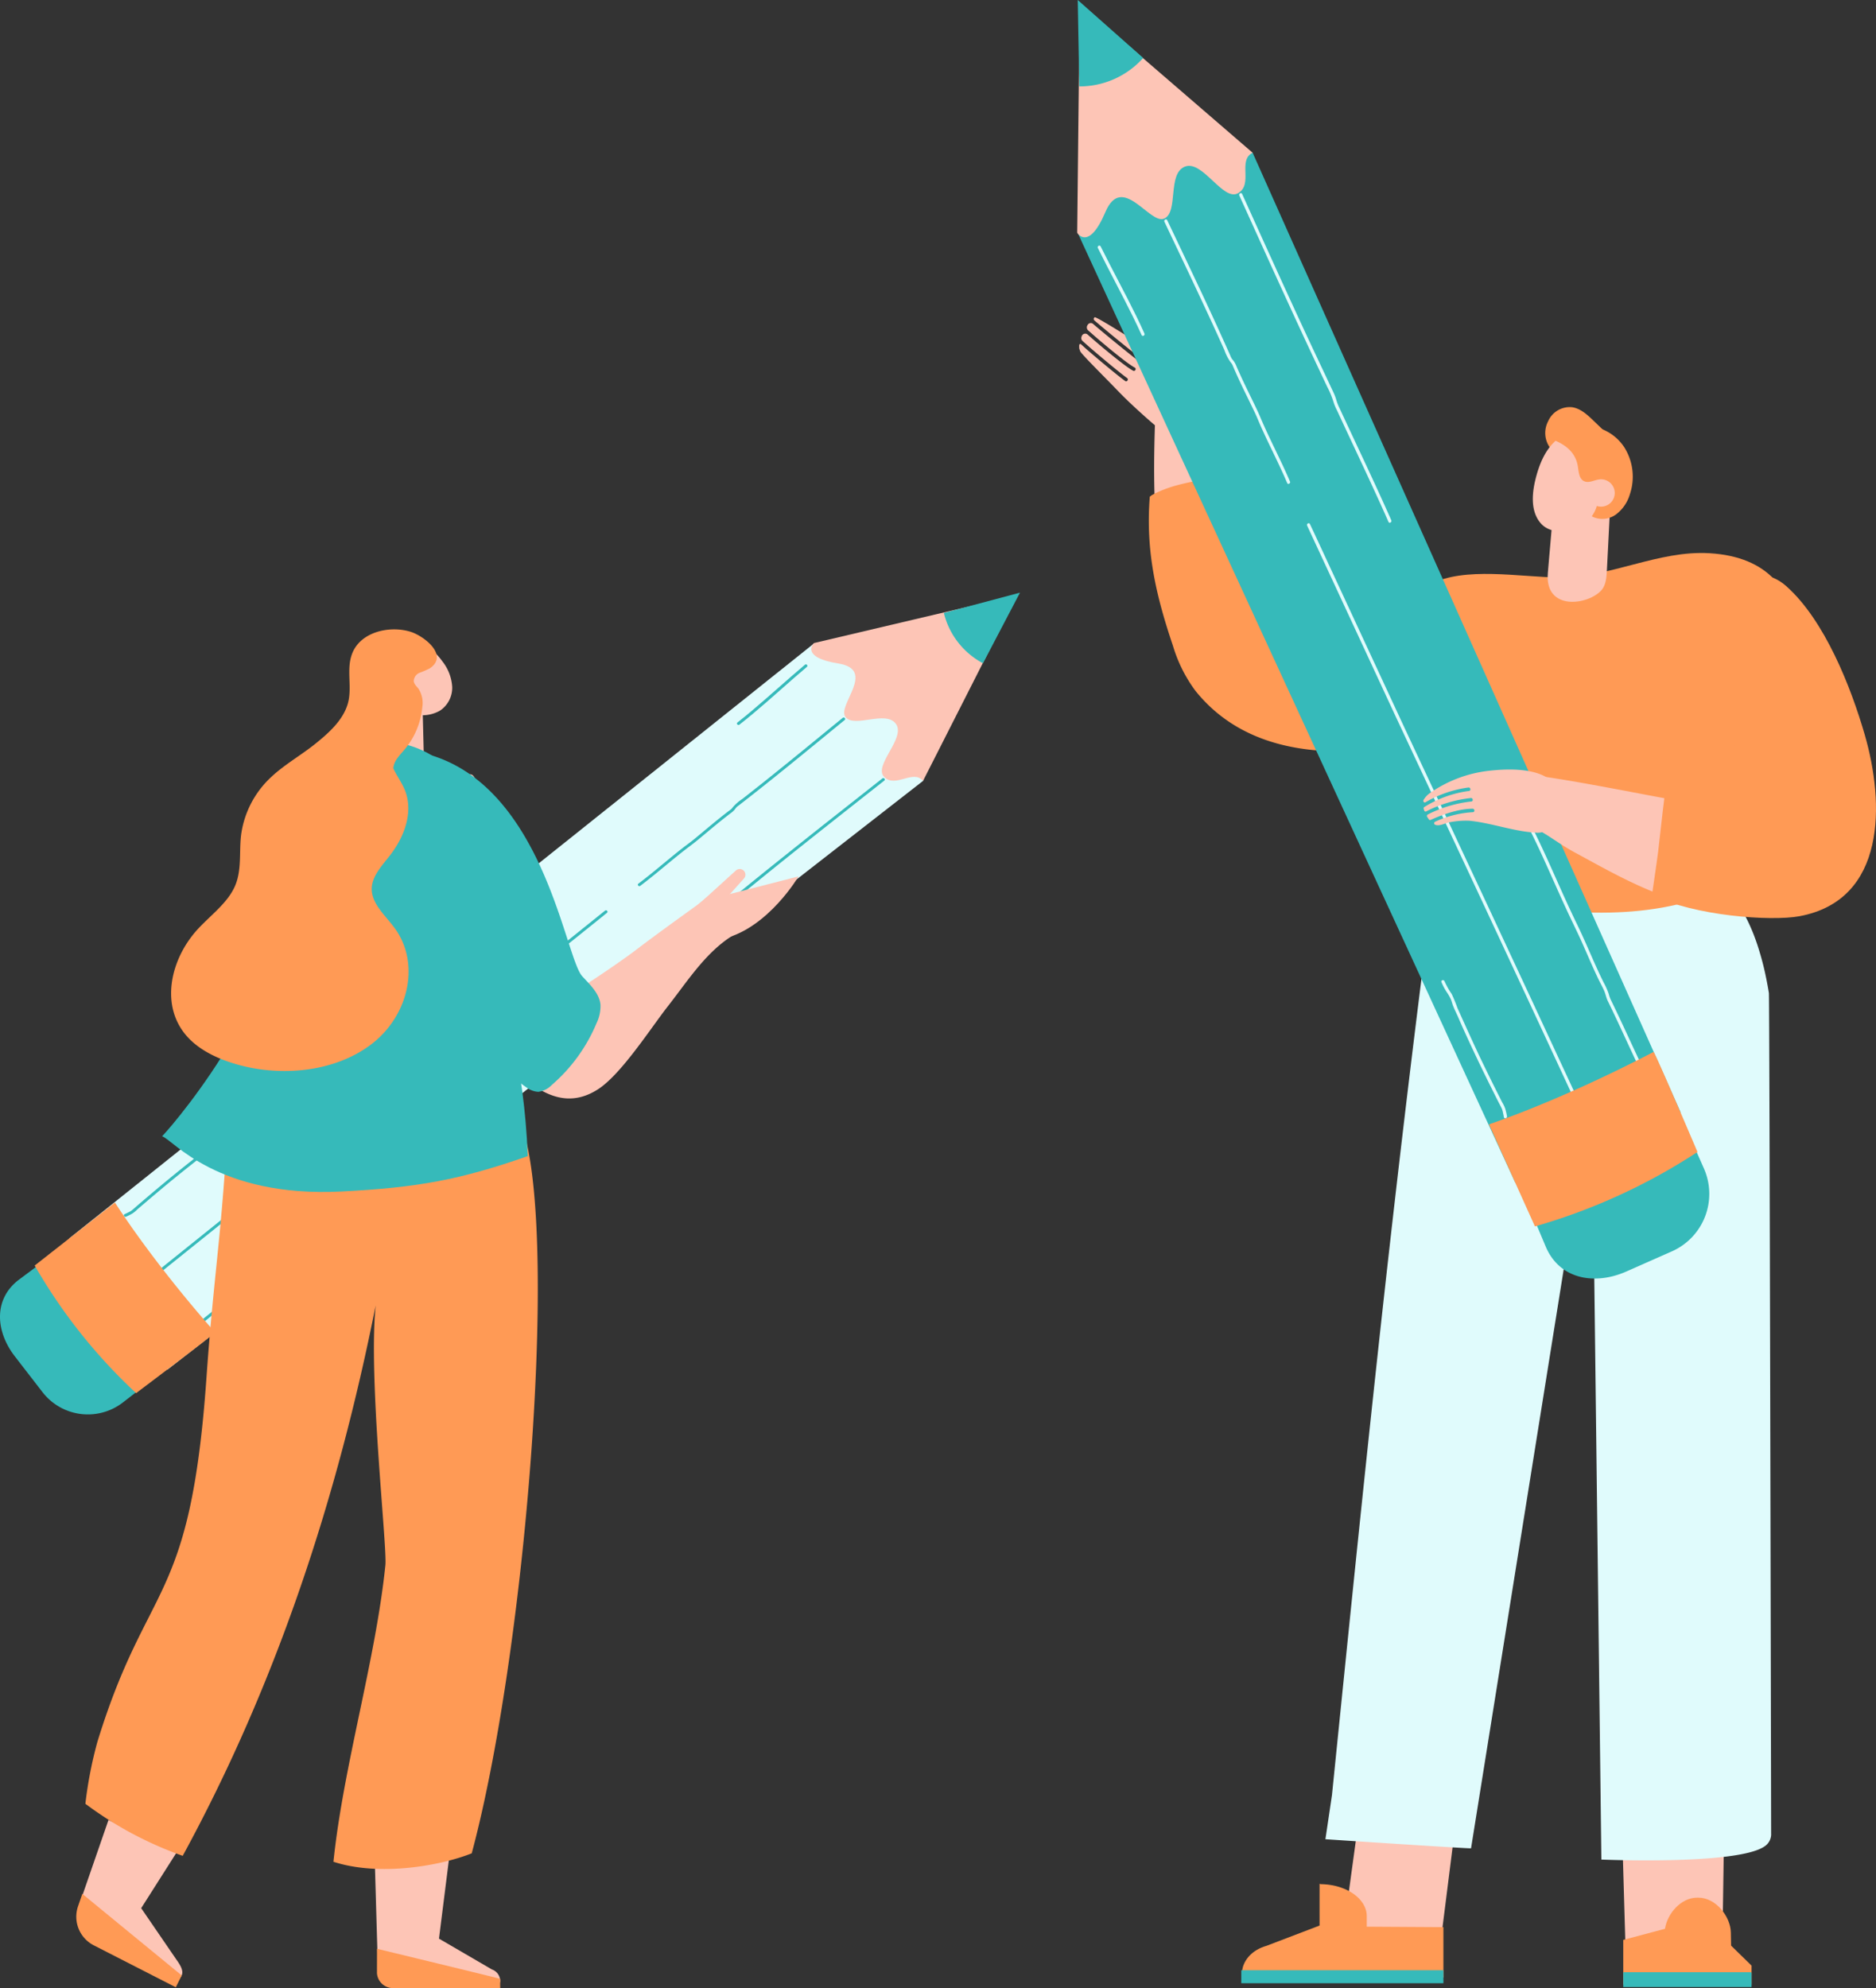 <svg id="グループ_11090" data-name="グループ 11090" xmlns="http://www.w3.org/2000/svg" xmlns:xlink="http://www.w3.org/1999/xlink" width="478.358" height="506.921" viewBox="0 0 478.358 506.921">
  <rect x="0" y="0" width="478.358" height="506.921" fill="#333333" stroke="none"/>
  <defs>
    <clipPath id="clip-path">
      <rect id="長方形_6979" data-name="長方形 6979" width="478.358" height="506.921" fill="none"/>
    </clipPath>
  </defs>
  <g id="グループ_11089" data-name="グループ 11089" clip-path="url(#clip-path)">
    <path id="パス_9488" data-name="パス 9488" d="M287.561,133.109c4.065-2.133,8.134-4.268,12.263-6.281-2.68-7.634-5.676-16.374-8.732-25.311a15.492,15.492,0,0,0-3.771-6.3c-1.767-1.668-4.5-2.472-6.549-1.22L279.6,98.329c-.543,14.3-.7,25.748.965,38.361,2.337-1.187,4.676-2.366,6.991-3.581" transform="translate(15.068 5.039)" fill="#fdc5b6"/>
    <path id="パス_9489" data-name="パス 9489" d="M283.1,106.617l-.015-.013c-1.238-1.089-2.463-2.134-3.7-3.182-2.86-2.509-5.867-5.261-8.2-7.676-4.143-4.3-9.413-9.476-9.841-10.332-.238-.769-.222-.463-.25-.987a3.956,3.956,0,0,1,.012-.6c.02-.22.265-.352.411-.222l1.12,1c2.219,1.97,8.249,7.029,10.219,8.422a.338.338,0,0,0,.286.048.472.472,0,0,0,.287-.229.445.445,0,0,0-.1-.583c-1.935-1.372-7.945-6.411-10.142-8.366-.419-.371-.843-.748-1.269-1.124a.994.994,0,0,1-.207-1.124l.018-.039,0-.011a.943.943,0,0,1,1.443-.5q.545.476,1.112.976c2.318,2.038,8.648,7.341,10.6,8.319a.342.342,0,0,0,.246.024.484.484,0,0,0,.321-.3.421.421,0,0,0-.181-.531c-1.871-.943-8.161-6.211-10.44-8.214q-.764-.675-1.491-1.306a1.042,1.042,0,0,1-.1-1.346l.014-.018a.9.9,0,0,1,1.33-.3c2.674,2.321,9.367,7.772,12.161,9.906a.349.349,0,0,0,.3.056.478.478,0,0,0,.193-.807c-2.848-2.176-9.592-7.673-12.312-10.042a.487.487,0,0,1,.1-.748l.028-.018c.456-.212,12.131,7.234,12.131,7.234,1.749,1.092,3.831,2.308,6.063,3.592l.4.229,0,0,.2.114c.032.02.066.038.1.058a.249.249,0,0,1-.052-.1c0-.016-.011-.03-.016-.045-.323-1.09-.57-7.448.282-7.572a.748.748,0,0,1,.743.479,3.057,3.057,0,0,1,.21,1c.318,3.013,3.225,7.308,4.271,9.35,3.223,6.287.765,12.422,2.211,13.65,0,0-8.241,2.108-8.5,1.889" transform="translate(14.09 4.141)" fill="#fdc5b6"/>
    <path id="パス_9490" data-name="パス 9490" d="M279.1,93.323l.564-.06A5.568,5.568,0,0,1,280.832,89a3.347,3.347,0,0,1,2.475-1.159l-.043-.528a3.931,3.931,0,0,0-2.877,1.347,6,6,0,0,0-1.289,4.665" transform="translate(15.058 4.712)" fill="#ff9a55"/>
    <path id="パス_9491" data-name="パス 9491" d="M278.616,120.086c5.856-3.208,11.516-3.4,17.963-5.138,4.126,12.351,7.2,21.41,12.4,32.553,1.257,2.695,2.322,4.7,7.812,4.883,16.238.549,25.755-6.466,35.011-9.316,13.882-4.276,13.946,3.436,16.3,6.8a14.455,14.455,0,0,1,2.1,5.794c1.642,9.095,2.975,17.818-4.4,23.4-5.417,4.1,5.952-1.481-.812-.84-4.13.391-52.242,20.384-75.2-8.334a36.851,36.851,0,0,1-5.692-11.414c-4.4-13.02-6.992-24.328-5.919-38.027Z" transform="translate(14.999 6.203)" fill="#ff9a55"/>
    <path id="パス_9492" data-name="パス 9492" d="M328.871,440.652l25.139-2.452-4.853,38.5-24.207-7.39Z" transform="translate(17.536 23.647)" fill="#fdc5b6"/>
    <path id="パス_9493" data-name="パス 9493" d="M300.492,478.159c0-.055.011-.11.016-.164.015-.129.031-.255.052-.382q.014-.089.032-.177c.025-.133.056-.266.093-.4.009-.045.021-.09.032-.134.05-.165.1-.332.168-.494.021-.056.045-.113.069-.169.044-.106.091-.213.14-.318.035-.072.07-.143.107-.214s.092-.172.141-.255.087-.153.135-.229l.016-.028c.014-.02.028-.038.042-.059.107-.168.226-.332.35-.494.034-.044.07-.086.1-.132.117-.141.239-.281.366-.418.042-.043.082-.089.125-.132.141-.144.289-.283.444-.419.031-.027.058-.054.091-.082.187-.159.383-.313.587-.46.043-.031.09-.058.133-.089.16-.11.323-.217.492-.317.079-.047.161-.093.243-.139.142-.079.287-.156.436-.231.091-.044.181-.089.273-.13.157-.072.318-.139.482-.2.085-.034.168-.07.254-.1.252-.092.509-.179.773-.254l13.575-5.183V455.7l.021.026a1.925,1.925,0,0,0,.671.085,16.818,16.818,0,0,1,2.323.235,15.358,15.358,0,0,1,2.956.811,12.646,12.646,0,0,1,2.384,1.215c2.273,1.493,3.675,3.593,3.675,5.884v2.689l19.548.119v12.829H300.484l-.012-.883c0-.184.006-.365.02-.546" transform="translate(16.215 24.591)" fill="#ff9a55"/>
    <rect id="長方形_6978" data-name="長方形 6978" width="51.54" height="3.304" transform="translate(316.514 502.345)" fill="#36baba"/>
    <path id="パス_9494" data-name="パス 9494" d="M418.975,410.036,418,475.58l-24.68-1.226-1.225-42.3Z" transform="translate(21.159 22.127)" fill="#fdc5b6"/>
    <path id="パス_9495" data-name="パス 9495" d="M425.242,476.2l-5.024-4.906-.065-3.367c-.08-3.989-3.762-8.863-8.276-8.863h-.321c-4.177,0-7.631,4.134-8.194,7.935l-10.644,2.832v11.394h32.718V476.39Z" transform="translate(21.193 24.773)" fill="#ff9a55"/>
    <path id="パス_9496" data-name="パス 9496" d="M392.718,477.108v3.769h32.719v-3.627l-.195-.142Z" transform="translate(21.193 25.747)" fill="#36baba"/>
    <path id="パス_9497" data-name="パス 9497" d="M434.319,456.534a3.723,3.723,0,0,1-1.74,3.124c-.005.005-.011.013-.017.013-7.112,4.762-41.535,3.313-41.535,3.313l-2.294-188.2.668,3.093c-.048-.354-.1-.716-.165-1.066a13.015,13.015,0,0,0-.5-2.028c-.45,1.325-.947,3.237-1.486,5.579-1.786,7.821-3.946,20.43-5.774,32.15l-.042-.1L357.794,460.12c-1.852.012-37.131-2.32-37.131-2.32l1.668-11.247c6.969-68.626,13.459-133.536,22.9-208.747a.95.95,0,0,0,.012-.106c.012-.077.024-.149.035-.219l.226-1.674c.054-.4.113-.8.171-1.189.042-.273.078-.55.114-.787.235-1.591.472-2.9.75-4.129.165-.692.337-1.337.514-1.977a26.425,26.425,0,0,1,2.059-5.206c.036-.065.072-.132.106-.191.285-.52.609-1.052,1.005-1.644.35-.49.71-.971,1.1-1.426a19.859,19.859,0,0,1,1.853-1.957c.36-.332.727-.651,1.117-.948a27.082,27.082,0,0,1,6.472-3.787c.456-.2.923-.378,1.368-.544.3-.113.591-.218.886-.326a85.324,85.324,0,0,1,13.461-3.224l1.3-.242c3.077-.544,6.07-.977,8.881-1.272l2.058-.2c2.941-.248,5.763-.366,8.373-.343.478,0,.958.006,1.449.012a55.915,55.915,0,0,1,8.738.876l.291.036a35.5,35.5,0,0,1,4.555,1.176,25.751,25.751,0,0,1,4.1,1.77c.254.137.5.279.745.426.485.3.957.6,1.4.905.005,0,.012.007.012.007a25.762,25.762,0,0,1,2.118,1.638c4.835,4.112,8.372,10.022,10.8,18.063.058.2.123.409.182.616.231.768.45,1.562.663,2.372.195.745.378,1.508.555,2.3.378,1.7.723,3.484,1.036,5.39l.005.042c.172.917.574,214.491.574,214.491" transform="translate(17.304 11.139)" fill="#e0fbfc"/>
    <path id="パス_9498" data-name="パス 9498" d="M346.309,141.764c8.615-4.591,22.842-1.853,32.559-1.757,13.293.133,25.465-6.97,38.654-6.172,30.362,1.834,23.365,35.186,19.6,54.643-2.72,14.038-1.424,24.685-16.974,31.372-18.891,8.122-40.8,6.11-61.148,2.322-6.563-1.223-14.032-3.321-16.618-9.171-2.434-5.506-.065-12.829-.745-18.526-1.107-9.27,1.923-12.562,1.741-23.738Z" transform="translate(18.415 7.219)" fill="#ff9a55"/>
    <path id="パス_9499" data-name="パス 9499" d="M375.013,108.779a6.422,6.422,0,0,1-.453-6.642,6.02,6.02,0,0,1,6.117-3.624c2.157.313,3.879,1.9,5.45,3.41q1.586,1.522,3.17,3.046c1.811,1.742,3.768,3.84,3.572,6.346a1.743,1.743,0,0,1-.194.741,1.774,1.774,0,0,1-.785.652,4.949,4.949,0,0,1-6.111-1.623c-.589-.879-1.056-2.082-2.1-2.226.006,1.495.63,5.308.637,6.8Z" transform="translate(20.175 5.313)" fill="#ff9a55"/>
    <path id="パス_9500" data-name="パス 9500" d="M376.3,118.619l-.442,5.121-1.081,12.434-.3,3.505c-.873,9.866,10.387,8.241,13.713,4.382,1.1-1.276,1.257-3.242,1.347-5.094l1.071-20.995Z" transform="translate(20.206 6.366)" fill="#fdc5b6"/>
    <path id="パス_9501" data-name="パス 9501" d="M374.52,109.721c1.068-4.066,4.391-6.358,8.611-6.7a12.157,12.157,0,0,1,10.805,5.417,14.061,14.061,0,0,1,1.429,12.094,9.884,9.884,0,0,1-3.524,5.082,5.89,5.89,0,0,1-5.978.573,7.82,7.82,0,0,1-2.171-1.891c-3.989-4.654-2.817-7.176-7.586-11.039Z" transform="translate(20.211 5.558)" fill="#ff9a55"/>
    <path id="パス_9502" data-name="パス 9502" d="M376.635,106.634c-2.794,2.536-4.236,6.217-5.13,9.866-.933,3.811-1.215,8.279,1.4,11.214,2.017,2.265,5.5,2.391,8.376,1.4a8.64,8.64,0,0,0,5.877-5.86,3.486,3.486,0,1,0,.684-6.777c-1.337.141-2.71,1.029-3.925.457-1.332-.628-1.369-2.437-1.616-3.879-.536-3.166-2.693-5.131-5.658-6.429Z" transform="translate(20.012 5.754)" fill="#fdc5b6"/>
    <path id="パス_9503" data-name="パス 9503" d="M341.663,155.432l-8.141,27.281,9.427-1.145Z" transform="translate(17.998 8.388)" fill="#ff9a55"/>
    <path id="パス_9504" data-name="パス 9504" d="M365.586,239.784c-.9-.526-1.795-1.053-2.692-1.568.51-.454,8.046,4.719,2.692,1.568" transform="translate(19.583 12.854)" fill="#708dc9"/>
    <path id="パス_9505" data-name="パス 9505" d="M377.013,269.522l11.573-5.116a16.027,16.027,0,0,1,21.139,8.179l4.924,11.138a16.029,16.029,0,0,1-8.18,21.14L394.9,309.98c-8.094,3.58-16.91,2-20.488-6.1l-5.573-13.221a16.026,16.026,0,0,1,8.179-21.139" transform="translate(19.83 14.194)" fill="#36baba"/>
    <path id="パス_9506" data-name="パス 9506" d="M260.819,57.962l111.5,241.991L414.479,282,305.334,37.323l-27.212-7.249Z" transform="translate(14.075 1.623)" fill="#36baba"/>
    <path id="パス_9507" data-name="パス 9507" d="M277.488,81.829C274.8,75.8,271.629,70,268.611,64.137c-.773-1.5-1.539-3-2.284-4.512-.235-.474-.951-.076-.718.393,2.916,5.911,6.081,11.693,8.989,17.605.749,1.521,1.482,3.051,2.172,4.6.215.481.93.081.717-.4" transform="translate(14.331 3.206)" fill="#e0fbfc"/>
    <path id="パス_9508" data-name="パス 9508" d="M365.446,271.818c-.1-.618-.255-1.225-.409-1.831a8.866,8.866,0,0,0-.823-1.744q-.871-1.725-1.737-3.457-1.682-3.369-3.315-6.763c-2.189-4.555-4.254-9.166-6.33-13.77a37.619,37.619,0,0,0-1.478-3.607,20.126,20.126,0,0,1-1.832-3.253c-.175-.492-.968-.3-.792.2a15.067,15.067,0,0,0,1.564,2.877,12.813,12.813,0,0,1,.822,1.486c.24.534.358,1.125.572,1.674.422,1.087.974,2.12,1.429,3.195.512,1.209,1.049,2.406,1.594,3.6q3.137,6.9,6.521,13.693.952,1.916,1.917,3.828c.331.652.689,1.3,1,1.961a5.963,5.963,0,0,1,.3,1.112c.079.329.149.661.2,1,.082.52.875.315.793-.2" transform="translate(18.818 12.795)" fill="#e0fbfc"/>
    <path id="パス_9509" data-name="パス 9509" d="M313.727,119.9c-1.872-4.4-4.066-8.645-6.06-12.986-.512-1.117-1.012-2.24-1.49-3.372s-.995-2.224-1.53-3.325c-1.013-2.09-2.043-4.172-3.027-6.278q-.77-1.654-1.5-3.325a5.914,5.914,0,0,0-.808-1.512c-.134-.162-.277-.318-.4-.489a4.93,4.93,0,0,1-.432-.895q-1.529-3.44-3.092-6.864-3-6.578-6.1-13.109-3.039-6.436-6.1-12.858c-.252-.532-.506-1.063-.758-1.6-.226-.476-.941-.079-.716.393q3.048,6.434,6.1,12.859,3.078,6.5,6.1,13.04,1.559,3.4,3.087,6.8a12.453,12.453,0,0,0,1.605,3.137,2.817,2.817,0,0,1,.436.624c.138.3.263.617.394.922.242.555.487,1.111.737,1.662.959,2.125,1.978,4.219,3,6.313q.778,1.589,1.542,3.181c.54,1.12.988,2.284,1.49,3.42,1.94,4.376,4.149,8.628,6.094,13q.365.825.718,1.651c.208.485.921.084.717-.4" transform="translate(15.2 2.864)" fill="#e0fbfc"/>
    <path id="パス_9510" data-name="パス 9510" d="M384.676,272.238q-5.437-11.764-10.91-23.517t-10.942-23.477q-5.467-11.712-10.944-23.416-5.51-11.78-11.028-23.557c-3.638-7.767-18.946-40.924-22.586-48.69q-.656-1.4-1.312-2.8c-.225-.477-.938-.078-.717.4,3.632,7.742,18.93,40.878,22.559,48.625q5.514,11.77,11.026,23.548,5.476,11.705,10.944,23.414,5.486,11.75,10.959,23.5,5.442,11.691,10.858,23.389.689,1.488,1.375,2.975c.222.479.936.08.718-.4" transform="translate(17.063 6.83)" fill="#e0fbfc"/>
    <path id="パス_9511" data-name="パス 9511" d="M338.591,130.136c-2.4-5.419-4.889-10.8-7.4-16.163q-1.911-4.085-3.826-8.173-.977-2.1-1.954-4.2a12.962,12.962,0,0,1-.808-2.014,11.515,11.515,0,0,0-.679-1.86c-2.586-5.542-5.222-11.058-7.793-16.607q-3.717-8.03-7.378-16.089-3.654-8.034-7.289-16.082-.457-1-.912-2.01c-.218-.483-.932-.084-.717.393q3.65,8.058,7.3,16.117,3.652,8.041,7.346,16.06,3.827,8.276,7.728,16.517a23.141,23.141,0,0,1,1.672,4.043,11.9,11.9,0,0,0,.843,2q.479,1.042.963,2.078,1.918,4.126,3.85,8.239c2.511,5.358,5.016,10.718,7.431,16.12q.452,1.017.9,2.035c.214.481.927.08.716-.4" transform="translate(16.178 2.521)" fill="#e0fbfc"/>
    <path id="パス_9512" data-name="パス 9512" d="M398.344,260.236c-1.838-3.879-3.614-7.788-5.443-11.672q-.705-1.494-1.421-2.984c-.251-.52-.5-1.038-.755-1.558a8.611,8.611,0,0,1-.463-1.366,18.383,18.383,0,0,0-1.293-2.9c-.492-.981-.961-1.97-1.422-2.967-1.838-3.995-3.5-8.065-5.429-12.021s-3.71-7.962-5.5-11.975c-1.754-3.929-3.513-7.856-5.428-11.71-.233-.473-.473-.946-.711-1.418s-.957-.073-.717.4c1.941,3.814,3.717,7.712,5.465,11.619,1.791,4.006,3.561,8.025,5.452,11.99.964,2.02,1.948,4.032,2.857,6.077.887,1.992,1.741,4,2.634,5.987.446.992.9,1.98,1.367,2.962.478,1,1.02,1.975,1.487,2.982.416.89.554,1.867.981,2.745q.74,1.51,1.46,3.03c1.852,3.89,3.633,7.814,5.465,11.716q.346.735.693,1.468c.225.476.941.08.717-.4" transform="translate(19.952 10.763)" fill="#e0fbfc"/>
    <path id="パス_9513" data-name="パス 9513" d="M261.24.845,260.608,59.3s2.875,4.861,7.187-5.27,11.316,3.328,15.013,1.648.729-11.475,5.275-13.242,9.771,9.082,13.612,6.741-.234-8.362,3.651-10.275Z" transform="translate(14.064 0.046)" fill="#fdc5b6"/>
    <path id="パス_9514" data-name="パス 9514" d="M261.137,22.031a21.784,21.784,0,0,0,16.288-7.249L260.742,0Z" transform="translate(14.071)" fill="#36baba"/>
    <path id="パス_9515" data-name="パス 9515" d="M360.226,272.933s17.723-5.811,41.985-18.468c.75,1,11.189,25.518,11.189,25.518a152.039,152.039,0,0,1-41.446,18.978Z" transform="translate(19.439 13.732)" fill="#ff9a55"/>
    <path id="パス_9516" data-name="パス 9516" d="M414.741,214.229c-2.078-6.571,8.654-11.359,8.416-18.332-1.42.087-4.964-1.878-6-.9-1.307,1.242-30.1-5.465-46.546-7.517a61.974,61.974,0,0,1-1.98,12.6c4.8,1.228,7.618,4.261,13.336,7.317,8.583,4.584,24.063,13.9,36.3,13.683,1.693-.031-2.947-5.022-3.526-6.852" transform="translate(19.893 10.117)" fill="#fdc5b6"/>
    <path id="パス_9517" data-name="パス 9517" d="M453.937,179.88c-3.547-12.235-10.218-29.23-20.04-37.945-4.413-3.915-8.777-3-14.446-2.438-12.271,1.224-11.3-3.88-6.263,5.4l10.391,52.264c-1.62.083-19.107-1.2-20.726-1.427-.646,4.981-.994,8.806-1.6,13.79-.384,3.166-1.539,10.687-1.585,11.141,10.692,5.362,30.353,6.781,37.573,5.443,22.253-4.122,21.724-28.862,16.694-46.224" transform="translate(21.568 7.5)" fill="#ff9a55"/>
    <path id="パス_9518" data-name="パス 9518" d="M344.595,195.714a28.8,28.8,0,0,1,11.439-4.1.4.4,0,0,0,.307-.487.435.435,0,0,0-.446-.391,29.414,29.414,0,0,0-11.019,3.782c-.279.163-.618-.175-.51-.517a.491.491,0,0,1,.019-.056,5.63,5.63,0,0,1,1.773-1.871,32.548,32.548,0,0,1,14.88-5.594c4.774-.535,16.721-1.41,18.342,6.682.929,4.641-2.208,9.246-6.02,9.1-5.632-.21-11.454-2.452-17.117-3.03-.065-.008-.129-.011-.192-.015a21.432,21.432,0,0,0-5.057.4c-1.083.188-2.5,1.079-3.64.619a.429.429,0,0,1-.033-.754,26.122,26.122,0,0,1,9.693-2.448.386.386,0,0,0,.352-.445.446.446,0,0,0-.41-.438c-3.561.014-7.539,1.4-10.766,2.866a.326.326,0,0,1-.4-.117,7.634,7.634,0,0,1-.458-.67.427.427,0,0,1,.115-.589,32.066,32.066,0,0,1,11.187-3.34.4.4,0,0,0,.306-.488.427.427,0,0,0-.444-.389,32.721,32.721,0,0,0-11.433,3.421.356.356,0,0,1-.492-.245c-.047-.143-.091-.286-.129-.427a.412.412,0,0,1,.151-.464" transform="translate(18.582 10.046)" fill="#fdc5b6"/>
    <path id="パス_9519" data-name="パス 9519" d="M57.555,288.6c.27-.909.539-1.818.8-2.724.512.352-2.418,8.152-.8,2.724" transform="translate(3.079 15.427)" fill="#708dc9"/>
    <path id="パス_9520" data-name="パス 9520" d="M35.683,305l7.059,9.123a14.612,14.612,0,0,1-2.616,20.5l-8.781,6.794a14.611,14.611,0,0,1-20.5-2.616L3.79,329.676c-4.939-6.38-5.469-14.527.914-19.465l10.482-7.825A14.61,14.61,0,0,1,35.683,305" transform="translate(0 16.153)" fill="#36baba"/>
    <path id="パス_9521" data-name="パス 9521" d="M206.467,155.8,16.69,307.4,41.8,340.791l192.671-150.1.464-25.67Z" transform="translate(0.901 8.408)" fill="#e0fbfc"/>
    <path id="パス_9522" data-name="パス 9522" d="M178.925,176.084c4.743-3.7,9.188-7.772,13.715-11.724q1.737-1.518,3.495-3.009c.369-.311-.139-.858-.5-.548-4.592,3.872-9.018,7.939-13.615,11.805-1.183.995-2.377,1.978-3.6,2.928-.378.3.132.841.507.548" transform="translate(9.621 8.673)" fill="#36baba"/>
    <path id="パス_9523" data-name="パス 9523" d="M30.52,295.479c.526-.221,1.029-.494,1.53-.761a8.106,8.106,0,0,0,1.363-1.111q1.337-1.148,2.681-2.293,2.613-2.224,5.259-4.414c3.554-2.932,7.183-5.768,10.8-8.613a34.861,34.861,0,0,0,2.869-2.1,18.25,18.25,0,0,1,2.477-2.333c.4-.261.052-.921-.351-.657a13.714,13.714,0,0,0-2.2,2.014,11.655,11.655,0,0,1-1.136,1.052c-.418.33-.916.565-1.355.872-.871.612-1.663,1.327-2.515,1.965-.958.719-1.9,1.454-2.838,2.2q-5.423,4.286-10.692,8.766-1.489,1.263-2.969,2.535c-.5.435-1,.895-1.518,1.31a5.482,5.482,0,0,1-.917.511c-.274.142-.553.277-.838.4-.442.188-.089.843.351.658" transform="translate(1.617 14.74)" fill="#36baba"/>
    <path id="パス_9524" data-name="パス 9524" d="M154.944,216.481c3.482-2.618,6.761-5.488,10.167-8.2q1.315-1.047,2.659-2.056c.892-.669,1.751-1.367,2.608-2.079,1.627-1.356,3.246-2.722,4.894-4.054q1.3-1.043,2.616-2.053a5.423,5.423,0,0,0,1.163-1.047c.115-.154.219-.314.345-.462a4.4,4.4,0,0,1,.7-.579q2.71-2.106,5.4-4.237,5.163-4.1,10.267-8.267,5.029-4.1,10.043-8.215.624-.509,1.249-1.021c.372-.3-.137-.848-.506-.545q-5.026,4.1-10.043,8.215-5.081,4.145-10.207,8.245-2.667,2.122-5.349,4.221a11.369,11.369,0,0,0-2.425,2.107,2.546,2.546,0,0,1-.456.523c-.239.189-.487.367-.729.549q-.661.5-1.311,1.016c-1.669,1.314-3.3,2.674-4.929,4.035q-1.236,1.036-2.478,2.059c-.875.723-1.806,1.373-2.7,2.068-3.448,2.674-6.727,5.559-10.173,8.236q-.648.5-1.3,1c-.383.289.128.834.507.547" transform="translate(8.327 9.367)" fill="#36baba"/>
    <path id="パス_9525" data-name="パス 9525" d="M38.808,312.589q9.222-7.386,18.428-14.8t18.383-14.819q9.169-7.4,18.33-14.806,9.222-7.453,18.436-14.911c6.079-4.919,32.074-25.718,38.151-30.638l2.188-1.774c.374-.3-.135-.847-.507-.547-6.057,4.908-32.036,25.693-38.1,30.6q-9.212,7.454-18.429,14.907-9.162,7.408-18.327,14.807-9.2,7.426-18.405,14.841-9.155,7.369-18.323,14.723-1.167.936-2.333,1.868c-.375.3.135.846.507.549" transform="translate(2.06 11.883)" fill="#36baba"/>
    <path id="パス_9526" data-name="パス 9526" d="M152,240.726c4.273-3.305,8.484-6.687,12.686-10.084q3.2-2.586,6.4-5.174,1.644-1.325,3.292-2.649a11.873,11.873,0,0,1,1.606-1.156,10.634,10.634,0,0,0,1.5-1.008c4.339-3.5,8.645-7.04,12.994-10.529q6.294-5.046,12.624-10.046,6.311-4.993,12.638-9.969.79-.626,1.58-1.247c.378-.3-.13-.843-.5-.548q-6.335,4.994-12.668,9.989-6.316,4.989-12.606,10.016-6.49,5.192-12.927,10.447a20.755,20.755,0,0,1-3.215,2.365,11.1,11.1,0,0,0-1.581,1.183l-1.628,1.307q-3.23,2.6-6.447,5.211c-4.194,3.393-8.391,6.782-12.642,10.1q-.8.624-1.6,1.244c-.378.3.131.839.507.548" transform="translate(8.168 10.158)" fill="#36baba"/>
    <path id="パス_9527" data-name="パス 9527" d="M49.018,322.059c3.031-2.474,6.1-4.9,9.139-7.37q1.168-.947,2.331-1.909c.4-.334.808-.671,1.212-1.008a8.012,8.012,0,0,1,1.109-.709,16.63,16.63,0,0,0,2.287-1.779c.761-.65,1.534-1.283,2.314-1.908,3.134-2.5,6.372-4.864,9.452-7.433s6.235-5.026,9.4-7.485c3.1-2.411,6.185-4.827,9.177-7.364q.552-.468,1.1-.94c.364-.315-.144-.862-.506-.548-2.951,2.554-6.012,4.978-9.088,7.379-3.153,2.461-6.323,4.906-9.418,7.446-1.577,1.3-3.142,2.605-4.753,3.859-1.568,1.22-3.156,2.416-4.722,3.639-.78.611-1.556,1.228-2.322,1.857s-1.525,1.336-2.313,1.97c-.7.561-1.531.9-2.214,1.468q-1.176.983-2.363,1.954c-3.038,2.491-6.12,4.925-9.173,7.4l-1.149.934c-.372.3.136.851.507.548" transform="translate(2.611 15.3)" fill="#36baba"/>
    <path id="パス_9528" data-name="パス 9528" d="M248.809,143.968l-51.87,12.225s-3.672,3.61,6.236,5.209-.47,10.743,1.824,13.646,10.313-1.863,12.873,1.774-5.9,10.633-2.989,13.519,7.349-2.036,9.893.983Z" transform="translate(10.592 7.769)" fill="#fdc5b6"/>
    <path id="パス_9529" data-name="パス 9529" d="M228.348,148.539a19.863,19.863,0,0,0,9.978,12.83l9.434-18Z" transform="translate(12.323 7.737)" fill="#36baba"/>
    <path id="パス_9530" data-name="パス 9530" d="M28.864,290.9s9.019,14.415,25.526,33.118c-.718.882-20.136,15.484-20.136,15.484A138.6,138.6,0,0,1,8.394,306.97Z" transform="translate(0.453 15.698)" fill="#ff9a55"/>
    <path id="パス_9531" data-name="パス 9531" d="M45.292,247.156c1.34,3.861,5.36,6.326,9.416,6.836s8.138-.613,11.957-2.068c24.414-9.3,42.673-34.746,40.529-60.782-.376-4.571-1.608-9.538-5.351-12.188s-10.383-.926-10.727,3.647Z" transform="translate(2.444 9.59)" fill="#5a6092"/>
    <path id="パス_9532" data-name="パス 9532" d="M120.58,481.894l-13.488-7.854,9.057-71.973c.716-7.378.807-17.037.762-26.945-.051.037-.1.071-.152.108-7.222,5.165-14.359,10.6-22.524,13.714l-4.446,33.03,1.78,61.584,6.332,1.92,24.515.634.287-1.2a1.481,1.481,0,0,0-.009-.2,3.133,3.133,0,0,0-2.114-2.818" transform="translate(4.845 20.243)" fill="#fdc5b6"/>
    <path id="パス_9533" data-name="パス 9533" d="M122.624,481.481l-27.393-.025a4.087,4.087,0,0,1-4.031-3.806l.009-6.22s31.39,7.59,31.39,7.659Z" transform="translate(4.922 25.44)" fill="#ff9a55"/>
    <path id="パス_9534" data-name="パス 9534" d="M34.932,462.755l9.991-15.717-1.315-.408c-3.2-1-6.45-2.015-9.554-3.279-2.359-.961-5-1.869-7.464-3.075l-6.758,19.533,2.192,8.427L43.7,482.209l1.476-2.132a1.549,1.549,0,0,0,.079-.179c.512-1.2-.27-2.535-1.412-4.129Z" transform="translate(1.07 23.759)" fill="#fdc5b6"/>
    <path id="パス_9535" data-name="パス 9535" d="M43.831,481.964l-20.916-10.7a8.188,8.188,0,0,1-4.012-9.956l1.089-3.163,25.338,20.79,0,.015Z" transform="translate(0.996 24.723)" fill="#ff9a55"/>
    <path id="パス_9536" data-name="パス 9536" d="M119.169,457.73c-7.946,3.18-23.588,5.97-35.261,2.151,2.53-24.453,10.718-51.164,13.247-75.617.5-4.787-4.4-47.654-2.473-66.244-9.694,48.712-25.063,96.033-49.206,140.349a93.547,93.547,0,0,1-24.82-13.27,104.674,104.674,0,0,1,3.067-15.8c12.8-41.6,23.689-34.294,27.814-92.921,1.155-16.389,2.383-26.4,3.527-38.611.532-5.728,1.047-11.935,1.527-19.513.023-.316.04-.639.062-.961l1.9.961,3.753,1.9c12.953,6.367,48.718,5.965,69.21-5.262.373-.2.735-.413,1.1-.623,8.477,30.605.017,133.219-13.445,183.466" transform="translate(1.115 14.801)" fill="#ff9a55"/>
    <path id="パス_9537" data-name="パス 9537" d="M173.719,216.789c-1.044.884-2.086,1.761-3.169,2.545-5.2,3.764-10.417,7.5-15.512,11.393-2.631,2.013-17.636,12.582-21.941,13.784-2.3-.038-4.461-.065-6.515-.084.432,7.187,1.3,14.381,1.6,21.575.634-.021,1.367-.677,1.958-.308,4.683,2.929,9.745,4,15.435.383,5.979-3.8,13.548-15.685,17.918-21.251,5.022-6.4,9.71-13.9,16.777-18.159a33.357,33.357,0,0,0,3.942-2.865,22.506,22.506,0,0,1-2.12-4.733,32.326,32.326,0,0,0-8.378-2.28" transform="translate(6.831 11.699)" fill="#fdc5b6"/>
    <path id="パス_9538" data-name="パス 9538" d="M121.327,213.434a29.02,29.02,0,0,0,.778-12.39,7.421,7.421,0,0,0-1.383-3.7,3.047,3.047,0,0,0-3.566-.971,31.837,31.837,0,0,0-1.749-7.635c-.242-.666-.668-1.439-1.376-1.43-.876.011-1.2,1.149-1.227,2.024a34.176,34.176,0,0,0,.624,7.761c-2.09,1.577-4.329,3.385-4.832,5.956a10.753,10.753,0,0,0,.231,4.011q1.516,8.213,3.033,16.425Z" transform="translate(5.854 10.108)" fill="#fdc5b6"/>
    <path id="パス_9539" data-name="パス 9539" d="M90.654,171.226c.27,5.718-1.321,16.273-1.116,20.64,3.7.4,10.109-1.466,13.809-1.06.064-4.3-.471-17.573-.408-21.87-4.135-.782-8.71,2.968-12.9,2.548Z" transform="translate(4.831 9.111)" fill="#fdc5b6"/>
    <path id="パス_9540" data-name="パス 9540" d="M98.773,153.444a19.776,19.776,0,0,1,9.208,7.009,11.587,11.587,0,0,1,2.426,6.433,7.005,7.005,0,0,1-3.156,6.051,9.085,9.085,0,0,1-5.069,1.132A12.475,12.475,0,0,1,92.7,169.48a9.1,9.1,0,0,1-.773-9.838,17,17,0,0,1,3.491-3.982,8.144,8.144,0,0,1,3.971-2.357Z" transform="translate(4.901 8.273)" fill="#fdc5b6"/>
    <path id="パス_9541" data-name="パス 9541" d="M132.461,285.086c-17.37,6.051-27.952,8-47.369,9.007-31.894,1.662-43.208-13.335-45.879-14.068,3.943-4.068,34.759-40.727,30.069-68.7-1.168-6.966,1.694-15.909,6.546-22.059,6.056-7.675,28.015-21.134,46.208,8.637,5.968,9.766,1.716,23.488,2.83,34.69,1.644,16.5,6.577,27.69,7.6,52.5" transform="translate(2.116 9.686)" fill="#36baba"/>
    <path id="パス_9542" data-name="パス 9542" d="M101.281,181.893c31.835,6.342,37.39,52.2,41.93,57.192,1.971,2.168,4.374,4.337,4.662,7.253a10.041,10.041,0,0,1-1.022,4.757,42.374,42.374,0,0,1-11.419,15.742A5.768,5.768,0,0,1,132,268.564a5.546,5.546,0,0,1-3.111-1.207c-5.338-3.613-9.262-8.973-12.42-14.593a83.561,83.561,0,0,1-8.463-21.8A117.166,117.166,0,0,1,97.64,195.928c-.653-5.054-1.357-15.032,3.64-14.036" transform="translate(5.244 9.812)" fill="#36baba"/>
    <path id="パス_9543" data-name="パス 9543" d="M105.792,157.088a6.71,6.71,0,0,0-1.763-1.391c-.488-.335-.941-.712-1.423-1.055a8.181,8.181,0,0,0-1.828-.379,16.593,16.593,0,0,0-4.7.284,20.877,20.877,0,0,0-4.751,1.565A11.218,11.218,0,0,0,89.3,157.19c-.519.341-1,.749-1.512,1.091-.133.141-.273.272-.417.421a6.123,6.123,0,0,0-.723,1.081c-.015.025-.032.048-.046.075-.239.715-.394,1.46-.593,2.206a9.384,9.384,0,0,0-.33,1.647c-.027.335-.093.658-.15.983,1.129,3.8,4.025,7.312,3.318,11.2-.233,1.273-.847,2.454-1.043,3.732s.191,2.809,1.371,3.335c1.749.778,3.512-1.17,4.087-2.993,1.725-5.47-.739-11.339-.594-17.073a8.143,8.143,0,0,1,1.795-5.442c1.332-1.428,3.8-1.914,5.252-.6,1.6,1.447,1.2,4.015.66,6.1l-.5.3a10.916,10.916,0,0,0,5.451-4.728,6.21,6.21,0,0,0,.481-1.418l-.012-.016" transform="translate(4.615 8.32)" fill="#ff9a55"/>
    <path id="パス_9544" data-name="パス 9544" d="M108.955,158.27c-.851-2.409-4.238-4.674-6.4-5.374-5.253-1.7-12.838-.109-15,5.544-1.582,4.142.12,8.689-1.14,12.877-1.255,4.165-4.828,7.338-8.089,9.981-3.7,3-8.019,5.4-11.447,8.639a24.544,24.544,0,0,0-7.65,14.836c-.5,4.289.206,8.772-1.5,12.814-1.811,4.283-6.017,7.347-9.323,10.868-7.288,7.761-9.978,19.978-2.755,27.788,3.054,3.305,7.482,5.429,12.061,6.792,11.694,3.48,25.594,2.065,34.879-5.108s12.5-20.386,5.8-29.527c-2.35-3.2-5.874-6.178-5.84-9.995.026-3.256,2.671-5.953,4.744-8.647,3.845-5,6.062-11.532,3.455-17.116-.766-1.64-1.931-3.293-2.683-4.952a3.948,3.948,0,0,1,.041-.416c.309-1.738,1.688-3.045,2.827-4.394a19.6,19.6,0,0,0,4.5-10.7,6.8,6.8,0,0,0-.922-4.742c-.467-.624-1.14-1.172-1.245-1.947A2.363,2.363,0,0,1,104.8,163.3a19.272,19.272,0,0,0,2.612-1.146c1.712-1.18,2.014-2.557,1.545-3.887" transform="translate(2.234 8.216)" fill="#ff9a55"/>
    <path id="パス_9545" data-name="パス 9545" d="M164.931,223.142,178.74,210.6a1.454,1.454,0,0,1,2.071,2.035l-11.784,13.089Z" transform="translate(8.9 11.344)" fill="#fdc5b6"/>
    <path id="パス_9546" data-name="パス 9546" d="M174.56,217.1l19.806-5.093s-7.64,13.015-18.957,15.845c-8.189,2.047-.849-10.753-.849-10.753" transform="translate(9.257 11.441)" fill="#fdc5b6"/>
  </g>
</svg>
